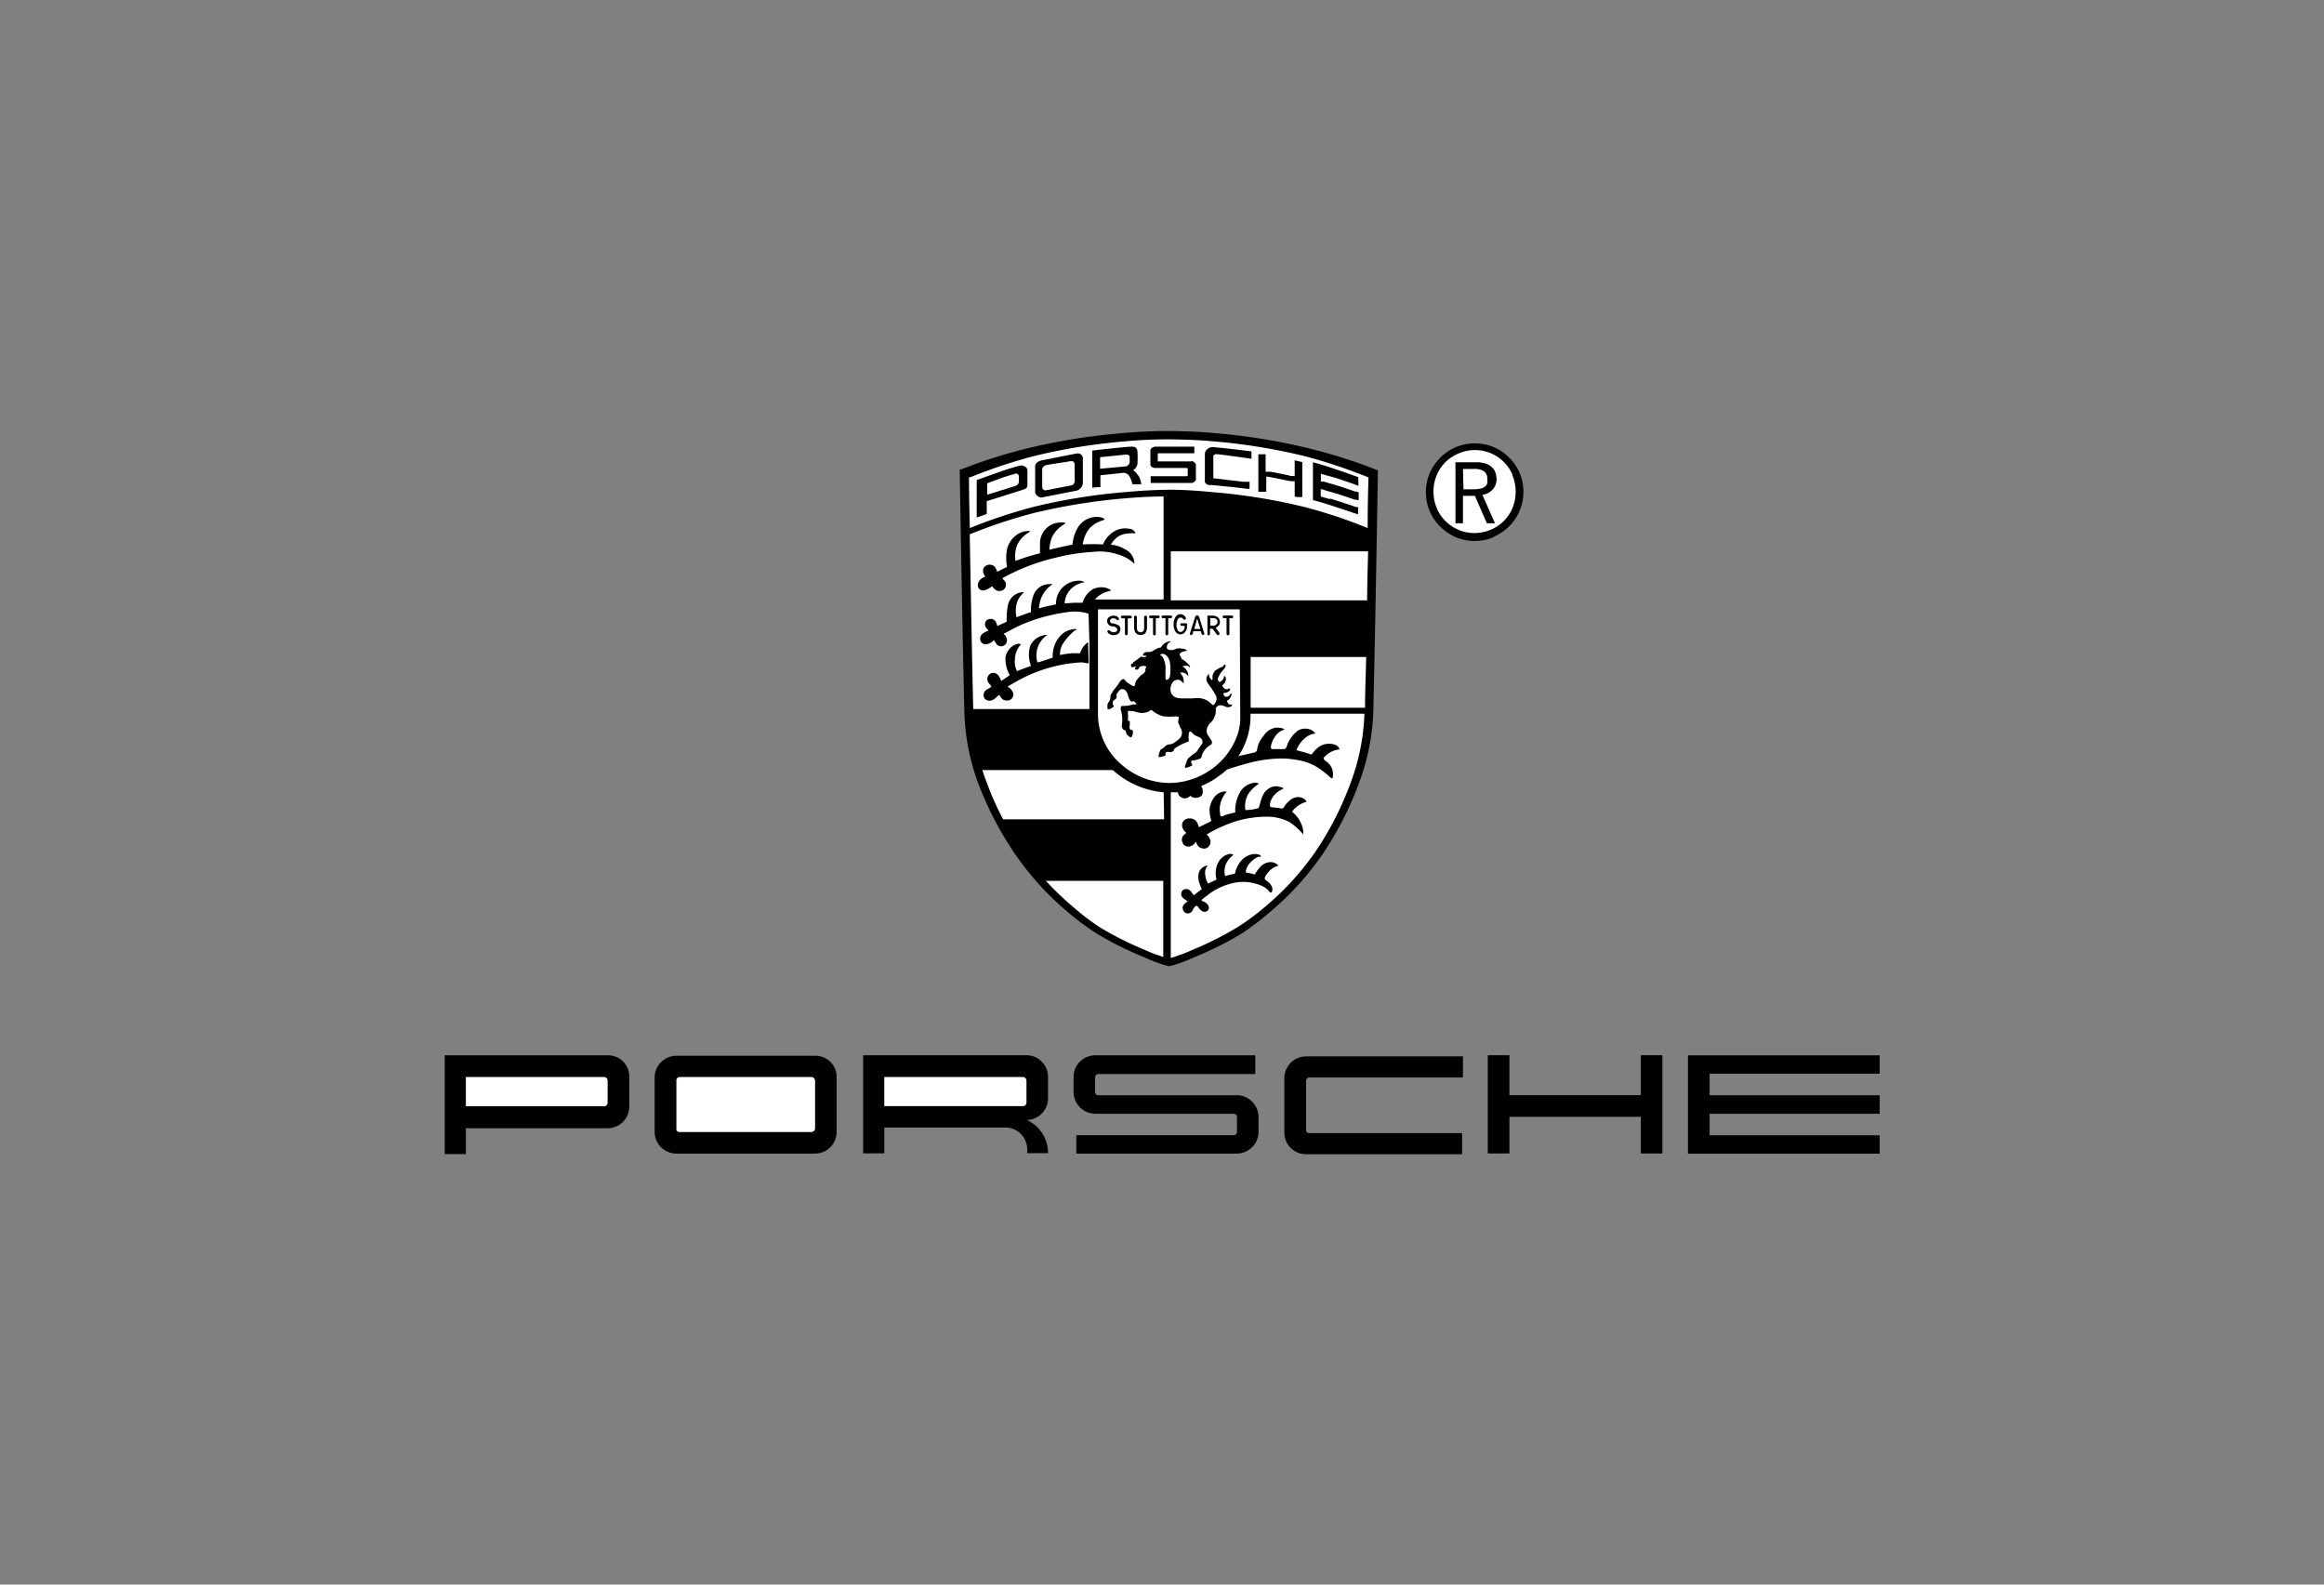 <svg id="Logos" xmlns="http://www.w3.org/2000/svg" viewBox="0 0 220 150"><rect x="0" y="0" width="220" height="150" fill="#808080" stroke="none"/><defs><style>.cls-1{fill:none;}.cls-2,.cls-3{fill:#fff;}.cls-3{fill-rule:evenodd;}</style></defs><rect class="cls-1" width="220" height="150"/><path d="M141.42,50.8a4.62,4.62,0,0,0,2.45-6,4.7,4.7,0,0,0-1-1.47,4.55,4.55,0,0,0-1.46-1,4.68,4.68,0,0,0-3.6,0,4.76,4.76,0,0,0-1.47,1,4.88,4.88,0,0,0-1,1.47,4.66,4.66,0,0,0,0,3.59,4.72,4.72,0,0,0,1,1.46,4.62,4.62,0,0,0,1.47,1,4.68,4.68,0,0,0,3.6,0"/><path class="cls-2" d="M138.08,50.15A3.79,3.79,0,0,1,136,48.08,4.08,4.08,0,0,1,136,45a3.76,3.76,0,0,1,2.07-2.07,3.88,3.88,0,0,1,5.11,2s0,0,0,.08a4.08,4.08,0,0,1,0,3.07,3.79,3.79,0,0,1-2.07,2.07,4,4,0,0,1-3.08,0"/><path d="M137.78,43.76v5.77h.71V46.94h1.13l1.13,2.59h.77l-1.19-2.69a1.62,1.62,0,0,0,1-.53,1.44,1.44,0,0,0,.34-.93,1.7,1.7,0,0,0-.08-.55,1.2,1.2,0,0,0-.29-.53,1.53,1.53,0,0,0-.58-.39,2.66,2.66,0,0,0-1-.15Z"/><path d="M130.26,44.46a49,49,0,0,0-6.28-2A57.8,57.8,0,0,0,115,41c-1.48-.14-2.82-.18-4.31-.2h-.12c-1.49,0-2.83.07-4.31.2a59,59,0,0,0-9,1.44,49,49,0,0,0-6.28,2l-.13,0s.25,15.29.44,22.87a21.12,21.12,0,0,0,1.2,6.54A31.83,31.83,0,0,0,96,80.71a27.36,27.36,0,0,0,5.3,5.81,24,24,0,0,0,2.52,1.85,31.6,31.6,0,0,0,4.31,2.17c.49.21.91.41,1.31.54a8.92,8.92,0,0,0,1.24.39,8.92,8.92,0,0,0,1.24-.39c.39-.13.82-.33,1.31-.54a31.6,31.6,0,0,0,4.31-2.17A24,24,0,0,0,120,86.52a27.36,27.36,0,0,0,5.3-5.81,31.33,31.33,0,0,0,3.42-6.79A20.84,20.84,0,0,0,130,67.38c.19-7.58.44-22.86.44-22.86Z"/><path class="cls-2" d="M110.16,83.38H99a27.9,27.9,0,0,0,2.67,2.54A23.24,23.24,0,0,0,104,87.71a31,31,0,0,0,4.14,2.11c.48.2.89.4,1.26.52l.72.25V83.38Zm0-8.38a8.2,8.2,0,0,1-4.58-1.9l-.24-.2H93c.08.26.17.53.27.8a28.75,28.75,0,0,0,1.69,3.86h15.24Zm19.16-12.81H118.39V67h10.83c0-1.4.07-3,.11-4.78Zm.19-10H110.83v4.64h18.59c0-1.61.06-3.19.09-4.64Z"/><path class="cls-1" d="M117.37,71.37l.18-.05,1.07-.23s.07-.06.08-.08a4.7,4.7,0,0,1,.64-1.47,1.82,1.82,0,0,1,1-.68,1.79,1.79,0,0,1,1.59.13.11.11,0,0,1,0,.16s0,0,0,0a1.82,1.82,0,0,0-.77.6,2,2,0,0,0-.47.8s0,.08,0,.1.56,0,.77,0c0,0,0,0,.08-.07a2.85,2.85,0,0,1,.94-1.42,1.78,1.78,0,0,1,1.65-.3,1.18,1.18,0,0,1,.79.64s0,.08,0,.08a2.36,2.36,0,0,0-1,.48,2.18,2.18,0,0,0-.64.71s-.06.08,0,.1a7.67,7.67,0,0,1,.78.23s.1,0,.12,0a2,2,0,0,1,1.29-.88c.79-.12,1.55.22,1.67.75,0,.07,0,.17,0,.16a2.05,2.05,0,0,0-1.18.45,1.3,1.3,0,0,0-.23.18c-.06,0,0,.08,0,.08.18.18.77.61.81,1.21a2.4,2.4,0,0,1-.17,1.09.08.08,0,0,1-.07,0c-.05,0-.06,0-.08-.06A5.9,5.9,0,0,0,124.66,73a6.92,6.92,0,0,0-3.43-.82c-1.94,0-5.11,1.16-5.89,1.36h0Z"/><path class="cls-1" d="M122.4,75.31a1.94,1.94,0,0,0-1,.87s0,.11-.08.08c-.19,0-.51-.06-.7-.08s0-.08,0-.09a1.54,1.54,0,0,1,.41-.67,2.39,2.39,0,0,1,.94-.67.05.05,0,0,0,0,0s0,0,0,0a1.29,1.29,0,0,0-1-.48,1.67,1.67,0,0,0-1.3.5,2.64,2.64,0,0,0-.71,1.56s0,.07-.08.08a3.81,3.81,0,0,1-.59,0s0,0,0-.08a1.92,1.92,0,0,1,.22-.85,3.12,3.12,0,0,1,1.16-1.23c.07-.06.08-.16,0-.18a1.94,1.94,0,0,0-1.82.18,1.92,1.92,0,0,0-.82.87,5.37,5.37,0,0,0-.37,1.63.11.11,0,0,1-.08.08,6.15,6.15,0,0,0-.71.18,0,0,0,0,1,0,0,2.31,2.31,0,0,1,.31-1.54,1.88,1.88,0,0,1,.46-.55.08.08,0,0,0,0-.11s0,0-.06,0a2.1,2.1,0,0,0-1.37.24,1.89,1.89,0,0,0-1,1.41,3.35,3.35,0,0,0,.09,1.26s0,0,0,.06l-.75.38a0,0,0,0,1,0,0,1.24,1.24,0,0,0-.56-.76,1.14,1.14,0,0,0-.94,0,1.16,1.16,0,0,0-.46.47.8.8,0,0,0,.27,1s0,0,0,0c-.19.1-.2.12-.34.34a.93.93,0,0,0,.11,1,1,1,0,0,0,.72.42,1,1,0,0,0,.76-.25s0,0,0,0a1,1,0,0,0,.3.32,1,1,0,0,0,1,0,.87.87,0,0,0,.45-.87.84.84,0,0,0-.24-.56s0,0,.07-.1a11.54,11.54,0,0,1,4.14-1.4,6.71,6.71,0,0,1,2.28,0,3.29,3.29,0,0,1,1.32.66,6.28,6.28,0,0,1,.86.85.32.32,0,0,0,.25,0,1.38,1.38,0,0,0,0-1.09,3.46,3.46,0,0,0-.81-1.25s0,0,0,0,0-.09.11-.17a2.53,2.53,0,0,1,1.19-.62c.05,0,.08,0,0-.12a1.38,1.38,0,0,0-1.71-.62Z"/><path class="cls-1" d="M92.81,72.36h12a6.64,6.64,0,0,1-1.76-4.43v-.19h-11A20,20,0,0,0,92.81,72.36Z"/><path class="cls-1" d="M110.16,83.38H99a26.66,26.66,0,0,0,2.67,2.54,22.35,22.35,0,0,0,2.43,1.79,29.2,29.2,0,0,0,4.13,2.11c.48.21.89.4,1.26.52s.52.19.73.25V83.38Z"/><path class="cls-1" d="M110.16,78.16H95.24c.39.71.82,1.42,1.28,2.13a23,23,0,0,0,1.9,2.49h11.74Z"/><path class="cls-1" d="M110.16,75a8.27,8.27,0,0,1-4.58-1.9l-.24-.21H93c.08.27.17.54.26.81a28.63,28.63,0,0,0,1.69,3.85h15.24Z"/><path class="cls-2" d="M97.08,56.07a1.39,1.39,0,0,0-.51.51"/><path class="cls-2" d="M103,56.75a4.4,4.4,0,0,1,.52,0l6.63,0V47c-1.27,0-2.44.07-3.73.18a57.14,57.14,0,0,0-8.62,1.4,49,49,0,0,0-6,2l0,0c.09,4.91.22,12,.33,16.54h11V63l0-2.28"/><path class="cls-2" d="M115.29,73.54h0a8.36,8.36,0,0,1-1.58.87h0l.08.14a1,1,0,0,1,.07.44.5.5,0,0,1-.37.48.79.79,0,0,1-.82-.14.67.67,0,0,1-.65.23.74.74,0,0,1-.46-.35,1.22,1.22,0,0,0-.07-.21c-.22,0-.44,0-.66,0V90.68h0c.25-.06.59-.19,1-.33s.79-.32,1.26-.52a31,31,0,0,0,4.14-2.11,23.24,23.24,0,0,0,2.42-1.79,26.33,26.33,0,0,0,5.1-5.64A30.44,30.44,0,0,0,128,73.71a20.48,20.48,0,0,0,1.16-6.15H118.38v.37a6.93,6.93,0,0,1-3.1,5.6Z"/><path class="cls-1" d="M129.32,62.19H118.39V67h10.83c0-1.4.08-3,.11-4.78Z"/><path class="cls-1" d="M129.41,57.45h-11v4.07h10.94c0-1.33,0-2.71.07-4.07Z"/><path class="cls-1" d="M129.51,52.15H110.84v4.63h18.59c0-1.61.06-3.19.08-4.63Z"/><path class="cls-1" d="M129.54,50.61l0,0a49.57,49.57,0,0,0-6-2,56,56,0,0,0-8.63-1.39c-1.38-.13-2.63-.17-4-.19v4.52h18.69c0-.32,0-.64,0-.95Z"/><path class="cls-2" d="M129.63,45.18l-.12,0a49.57,49.57,0,0,0-6-2,56,56,0,0,0-8.63-1.4c-1.42-.13-2.71-.17-4.14-.19h-.12c-1.44,0-2.72.06-4.15.19a55.91,55.91,0,0,0-8.62,1.4,49,49,0,0,0-6,2l-.12,0s0,2,.08,4.81l0,0a49,49,0,0,1,6-2,55.91,55.91,0,0,1,8.62-1.4c1.43-.13,2.72-.21,4.15-.23h.13c1.43,0,2.71.1,4.13.23a56,56,0,0,1,8.63,1.4,46.34,46.34,0,0,1,6,2l0,0c0-2.85.08-4.81.08-4.81Z"/><path class="cls-1" d="M119.5,81.65a2.27,2.27,0,0,0-.73.84s0,.08-.06.06l-.44-.13s0,0,0-.06a2.33,2.33,0,0,1,1.47-1.19.06.06,0,0,0,0-.06c-.24-.57-1.4-.52-2-.16a2.45,2.45,0,0,0-1,1.51s0,.07,0,.08a2.41,2.41,0,0,1-.48.12,0,0,0,0,1,0,0,1.33,1.33,0,0,1,.15-.83,3.54,3.54,0,0,1,.68-.86.1.1,0,0,0,0-.13h0a1,1,0,0,0-1.07,0,2.06,2.06,0,0,0-1,1.18,2.44,2.44,0,0,0,0,1.2s0,0,0,.07-.29.14-.45.2-.05,0-.06,0a1.33,1.33,0,0,1,.18-1.55s.06-.08,0-.1a1.26,1.26,0,0,0-1.13.4,1.44,1.44,0,0,0-.24,1.4,2,2,0,0,0,.21.55s.06,0,0,.06l-.32.24h0a1,1,0,0,0-.61-.5.71.71,0,0,0-.67.18.76.76,0,0,0,0,1.08.7.7,0,0,0,.32.19s0,0,0,0a1.23,1.23,0,0,0-.4.45.78.78,0,0,0,.18.86.75.75,0,0,0,.61.19,1.29,1.29,0,0,0,.75-.66s0,0,.07,0a1.11,1.11,0,0,0,.55.43.7.7,0,0,0,.69-.14.74.74,0,0,0,.23-.85,1.24,1.24,0,0,0-.43-.45s0-.08,0-.12a6.28,6.28,0,0,1,3-1.31,3.83,3.83,0,0,1,2.16.35,3.55,3.55,0,0,1,.71.57s.11,0,.13,0a.83.83,0,0,0,.08-1.15,1.24,1.24,0,0,0-.44-.35s0,0,0,0a1.92,1.92,0,0,1,.63-.83,3.07,3.07,0,0,1,.63-.31s0,0,0-.09C121.08,81.35,120,81.33,119.5,81.65Z"/><path class="cls-2" d="M106.68,49.84a1.28,1.28,0,0,1,1.12.84s0,.06-.07.06a7.9,7.9,0,0,0-1.28.11,2,2,0,0,0-.7.46.06.06,0,0,0,0,.08h0a2.54,2.54,0,0,1,1.29.73,1.38,1.38,0,0,1,.43,1.43.22.22,0,0,1-.11.12.15.15,0,0,1-.14-.07,4.93,4.93,0,0,0-3-1.17,20.61,20.61,0,0,0-8.86,2.27s0,.08,0,.1a.83.83,0,0,1,.19.64c-.1.31-.19.34-.43.51a.84.84,0,0,1-1.17-.12l0,0a.07.07,0,0,0-.06,0,2.61,2.61,0,0,1-.52.28.76.76,0,0,1-.91-.29.94.94,0,0,1,.42-1.26h0a.07.07,0,0,0,0-.09h0a.77.77,0,0,1,.29-1c.33-.19,1.07-.31,1.26.32a.07.07,0,0,0,.07,0h0a4.14,4.14,0,0,0,.49-.19s.06-.1,0-.18A2.93,2.93,0,0,1,95.41,51a2.05,2.05,0,0,1,2.37-.79s0,.08,0,.11a6.72,6.72,0,0,0-1.07,1,2.46,2.46,0,0,0-.36,1.38s0,0,.08,0l1.5-.5s.1,0,.09,0a4.25,4.25,0,0,1,.06-.87,2.39,2.39,0,0,1,1.43-1.83,2.22,2.22,0,0,1,1.68,0s0,.09,0,.11a7.64,7.64,0,0,0-1,.84,2.07,2.07,0,0,0-.55,1.24s0,0,0,0a11.43,11.43,0,0,1,1.42-.26.11.11,0,0,0,.09-.08,3.67,3.67,0,0,1,1-2.07,2.61,2.61,0,0,1,2.2-.41,1.22,1.22,0,0,1,.42.36s0,.1-.06.11a4,4,0,0,0-1.43.82,2,2,0,0,0-.54,1.09s0,0,.07,0c.41,0,.84,0,1.25,0a.08.08,0,0,0,.07,0,2.37,2.37,0,0,1,1.06-1.17A2.81,2.81,0,0,1,106.68,49.84Z"/><path class="cls-3" d="M124.11,43.78a43.69,43.69,0,0,1,4.58,1.49s0,0,.05.1c0,.33,0,.35,0,.68q0,.11-.12.06c-.92-.34-2.22-.79-3.41-1.1l0,0v.41s0,0,0,0c1.22.33,2.36.7,3.46,1.1a.07.07,0,0,1,0,.06c0,.33,0,.65,0,1,0,0,0,.05,0,0-1.07-.4-2.3-.8-3.53-1.14,0,0,0,0-.05,0v.38a.07.07,0,0,0,0,.06,34.88,34.88,0,0,1,3.5,1.14.11.11,0,0,1,.06.07c0,.29,0,.59,0,.88,0,0,0,.07-.06,0a46.53,46.53,0,0,0-4.56-1.47s0-.05,0-.07c0-1.28,0-2.46.08-3.74,0,0,0,0,0,0Zm-5.29,2.77,1,.15s.07,0,.07,0c0-.44,0-.95,0-1.34,0,0,0,0,0,0,.78.14,1.55.29,2.33.46,0,0,.1,0,.1.07,0,.45,0,.84,0,1.3a.07.07,0,0,0,0,.08l.89.21c.08,0,.09,0,.09,0,0-1,.07-2.48.08-3.77,0,0,0,0,0,0l-1-.23s0,0-.05.08c0,.47,0,.9,0,1.37,0,0,0,0,0,0-.78-.16-1.62-.34-2.39-.48,0,0,0-.05,0-.07V42.9a.06.06,0,0,0,0-.06L119,42.7h0a.05.05,0,0,0,0,0c0,.58-.09,3.08-.11,3.74Zm-4-4.35a.84.84,0,0,0-.87.7l0,2.52a.66.66,0,0,0,.5.61c1.29.12,2.56.24,4,.45,0,0,.06,0,.06,0v-.88a.09.09,0,0,0-.06-.06c-1-.12-2.22-.29-3.35-.41a.16.16,0,0,1-.12-.15V43.24c0-.08.1-.11.17-.11,1.12.09,2.23.3,3.35.42,0,0,.07,0,.07,0l0-.8s0-.07-.06-.07c-1.24-.18-2.19-.29-3.7-.44Zm-1.71-.12h0c-1.23,0-2.57-.09-3.81,0-.25,0-.61.23-.61.48l0,1.37c0,.28.37.5.65.5,1,0,1.84,0,2.78.07.07,0,.13,0,.13.12v.27a.1.1,0,0,1-.09.1h0c-1.1,0-2.25-.05-3.36,0-.06,0-.06,0-.06,0l0,.81v.07a33,33,0,0,1,4,0,.66.66,0,0,0,.64-.56l0-1.32c0-.27-.34-.47-.56-.49-.93,0-2,0-2.94,0a.09.09,0,0,1-.09-.1l0-.31c0-.06,0-.08.09-.08.94,0,2.34,0,3.3,0a.14.14,0,0,0,.13-.15v-.67s-.07-.14-.13-.14m-5.61,2.44a.66.66,0,0,0,.41-.65,9.4,9.4,0,0,0,0-1.19.69.69,0,0,0-.64-.53c-.89,0-2.83.27-3.93.41v3.87l1-.14a0,0,0,0,0,0,0h0v-1.1l2-.22c.18,0,.38.1.54.36a1.81,1.81,0,0,1,.24.71l1-.07s.06,0,.06,0a2.14,2.14,0,0,0-.65-1.4Zm-.7-.81a.36.36,0,0,1-.29.35l-2.24.22,0,0V43.4h0l2.34-.23a.18.18,0,0,1,.19.14h0Zm-3.49-1.17v0h0Zm-.6.79a.57.57,0,0,0-.23-.41.61.61,0,0,0-.48-.17c-1.15.18-2.3.42-3.46.67a1.12,1.12,0,0,0-.49.3.68.68,0,0,0-.21.44v2.36a.86.86,0,0,0,.22.56.52.52,0,0,0,.43.23c1.15-.25,2.31-.48,3.45-.68a1,1,0,0,0,.56-.35.75.75,0,0,0,.21-.49Zm-1.14,2.21a.27.27,0,0,1-.1.22.77.77,0,0,1-.25.1l-2.11.4a.22.22,0,0,1-.19,0,.26.26,0,0,1-.06-.21V44.48a.32.32,0,0,1,.08-.21.57.57,0,0,1,.26-.12c.61-.12,1.41-.28,2-.37a.32.32,0,0,1,.23,0,.22.22,0,0,1,.12.22Zm-4.14-1.07a.56.56,0,0,0-.25-.41.78.78,0,0,0-.61-.13c-1.37.35-2.75.88-4.13,1.38a.11.11,0,0,0-.06.11v3.79l1.2-.44s0,0,0-.07l0-1.1s0-.07,0-.08l3.43-1.06a.75.75,0,0,0,.29-.21.57.57,0,0,0,.11-.33ZM96.3,45.62c0,.1-.13.21-.23.24l-2.5.81s-.06,0-.06,0v-.75s0-.07.08-.08A24.41,24.41,0,0,1,96.13,45c.07,0,.14.07.15.13a3.13,3.13,0,0,1,0,.53Z"/><polygon points="161.84 101.64 161.84 103.68 177.94 103.68 177.94 105.43 161.84 105.43 161.84 107.47 177.94 107.47 177.94 109.21 159.79 109.21 159.79 99.9 177.94 99.9 177.94 101.64 161.84 101.64"/><polygon points="155.33 103.67 142.89 103.67 142.89 99.89 140.84 99.89 140.84 109.19 142.89 109.19 142.89 105.72 155.33 105.72 155.33 109.19 157.37 109.19 157.37 99.89 155.33 99.89 155.33 103.67"/><path d="M121.58,102v5.19a2.05,2.05,0,0,0,2,2.07h0l14.83,0v-2H123.91a.28.28,0,0,1-.27-.25v-4.68A.32.32,0,0,1,124,102h14.49v-2H123.65a2.07,2.07,0,0,0-2.07,2.06Z"/><path d="M117.07,103.68H104a.32.32,0,0,1-.34-.31V102a.33.33,0,0,1,.33-.33h14.84V99.9h-15.2a2.05,2.05,0,0,0-2,2.07v1.39a2.07,2.07,0,0,0,2.07,2.07h13.06a.32.32,0,0,1,.34.31h0v1.4a.32.32,0,0,1-.32.32H101.89v1.74h15.18a2.07,2.07,0,0,0,2.07-2.06h0v-1.4h0a2.09,2.09,0,0,0-2.07-2.07Z"/><path d="M99.24,109.16v0h-2v-.36a2.07,2.07,0,0,0-2.07-2.07H83.71v2.45h-2V99.89h15.5a2.05,2.05,0,0,1,2,2.06h0v2a2.05,2.05,0,0,1-2,2.07,3.42,3.42,0,0,1,2,3.13Z"/><path class="cls-2" d="M97.17,102.3a.35.35,0,0,0-.35-.35H83.71v2.76H96.86a.33.33,0,0,0,.31-.34h0Z"/><path d="M79.2,102v5.2h0a2.05,2.05,0,0,1-2,2H64.05a2.06,2.06,0,0,1-2.08-2h0V102a2.07,2.07,0,0,1,2.08-2.06H77.17A2,2,0,0,1,79.2,102Z"/><path class="cls-2" d="M77.16,102.3a.37.37,0,0,0-.36-.35H64.37a.33.33,0,0,0-.34.29v4.67a.27.27,0,0,0,.27.25H76.83a.36.36,0,0,0,.33-.34Z"/><path d="M59.57,102v2.74a2.05,2.05,0,0,1-2,2.06H44.1v2.45h-2V99.9H57.51a2,2,0,0,1,2.06,2Z"/><path class="cls-2" d="M57.52,102.3a.35.35,0,0,0-.35-.35H44.1v2.77H57.21a.34.34,0,0,0,.31-.35Z"/><path d="M128.59,45.68c0,.08,0,.23,0,.31h0l-.24-.09-.17-.07h0l-1.2-.41q-.57-.2-1.08-.33h0l-.29-.08-.31-.09-.26-.07v.74l.16,0,.12,0,.2.06.2.06c.43.12.87.25,1.3.39l1.27.43.1,0,.23.08v.1c0,.09,0,.66,0,.66h0l-.22-.07-.16,0c-.44-.16-.9-.31-1.38-.47l-1.45-.43-.38-.11V47h0l.16.05.29.08.3.09.11,0,.12,0,1.21.39c.39.13.8.26,1.15.39h0l0,0,.07,0,.12,0a5.3,5.3,0,0,1,0,.69h0l-.22-.08h-.05l0,0c-.71-.26-1.41-.47-2-.67s-1.41-.45-2-.6v0c0-.31,0-.9,0-1.46s0-2.07,0-2.11,1.4.39,2,.6,1.3.43,1.93.67h0l.14.05.21.07h0Z"/><path d="M123.22,43.73l-.29-.07-.37-.08v.54c0,.12,0,.23,0,.35s0,.24,0,.36v.23h0l-.18,0-.13,0-.11,0L122,45l-.83-.17-.86-.17h-.08l-.21,0-.21,0h0V43h0l-.17,0-.14,0-.16,0-.22,0h0v.17c0,.21,0,.5,0,.83s0,.7,0,1.06c0,.11,0,.21,0,.31a2.71,2.71,0,0,1,0,.29c0,.16,0,.31,0,.44s0,.34,0,.45h0l.18,0,.11,0,.18,0,.28,0h0v-.73c0-.14,0-.32,0-.45v-.25h0l.12,0h0l.85.16,1.32.27h.11l.15,0,.14,0h0v.47a2,2,0,0,1,0,.25V47h0l.22.05.15,0,.14,0,.21,0h0V46.9c0-.42,0-.9,0-1.41s0-1.05,0-1.57v-.18h0Z"/><path d="M116.12,42.45l-1.28-.13a.72.72,0,0,0-.51.17.66.66,0,0,0-.27.42c0,.15,0,1.23,0,1.23v1.29a.48.48,0,0,0,0,.2.6.6,0,0,0,.09.15.58.58,0,0,0,.26.13l.15,0h.08l1.67.16c.58.06,1.12.12,1.71.2l.27,0v-.66l-.31,0-.23,0h0l-1.4-.16-1.42-.17a.1.1,0,0,1-.07,0,.11.11,0,0,1,0-.07V43.23a.19.19,0,0,1,.07-.17.32.32,0,0,1,.19-.07c.31,0,2.94.38,3.35.44v-.7C117.86,42.65,116.9,42.54,116.12,42.45Z"/><path d="M107.85,45.17a1.76,1.76,0,0,1,.18.67l-.83,0a2.49,2.49,0,0,0-.25-.69.67.67,0,0,0-.65-.39l-2.13.23s0,1.13,0,1.13l-.39,0-.38.05V42.65s3.41-.39,3.79-.37.46.22.48.42a7.59,7.59,0,0,1,0,1.26.84.84,0,0,1-.4.54A2.28,2.28,0,0,1,107.85,45.17Z"/><path class="cls-2" d="M106.94,43.3a.25.25,0,0,0-.07-.2.5.5,0,0,0-.27-.07l-2.46.25v1.09l1.18-.11,1.18-.1a.48.48,0,0,0,.32-.15.39.39,0,0,0,.12-.31Z"/><path d="M102.51,43.33c0,.17,0,2.26,0,2.43a.82.82,0,0,1-.58.68l-3.36.66c-.25,0-.58-.27-.58-.54V44.14c0-.27.29-.48.54-.54s3.19-.63,3.38-.67A.5.5,0,0,1,102.51,43.33Z"/><path class="cls-2" d="M101.73,44c0-.21-.09-.39-.4-.34L99.16,44c-.36.07-.5.21-.5.52v1.55c0,.22.13.38.36.34l2.39-.46a.43.43,0,0,0,.33-.44C101.74,45.33,101.73,44.08,101.73,44Z"/><path d="M112.75,43.68c-.28,0-.59,0-.9,0h-2.2a.09.09,0,0,1-.05,0,.19.19,0,0,1,0-.12v-.27c0-.1,0-.21,0-.31s.07-.07.17-.07h2.54c.24,0,.53,0,.75,0v-.63l-1,0H112l-.67,0c-.91,0-1.89,0-2,0a.7.7,0,0,0-.28.12.3.3,0,0,0-.15.2V44a.25.25,0,0,0,.14.2.57.57,0,0,0,.3.1h1.94l1,0c.1,0,.14,0,.15.1a.55.55,0,0,1,0,.22v.17a.45.45,0,0,1,0,.23c0,.05-.08.06-.2.06h-2.58l-.72,0,0,.64c.35,0,.73,0,1,0h1.43l.57,0h.84a.44.44,0,0,0,.29-.11.35.35,0,0,0,.15-.24V44a.37.37,0,0,0-.14-.22.41.41,0,0,0-.23-.13Z"/><path d="M97.26,44.48l0,1.44a.36.36,0,0,1-.11.28.47.47,0,0,1-.19.12l-3.55,1.12,0,1.22-.95.33V47.28c0-.63,0-1.78,0-1.81s0,0,.07-.06l2.49-.88c.4-.13,1.34-.42,1.53-.45a.65.65,0,0,1,.45.07A.46.46,0,0,1,97.26,44.48Z"/><path class="cls-2" d="M96.45,45.59c0-.1,0-.41,0-.51a.3.3,0,0,0-.08-.17.24.24,0,0,0-.18-.09h0s-.8.23-1.23.37l-1.51.56s0,1,0,1.08L96.12,46a.57.57,0,0,0,.21-.13A.37.37,0,0,0,96.45,45.59Z"/><path d="M96.3,51.57a2.71,2.71,0,0,1,1-1.11c.2-.12.21-.18.2-.19s0,0-.3,0a2,2,0,0,0-1.1.47,2.38,2.38,0,0,0-.77,1.24,4.8,4.8,0,0,0,0,1.69s-.69.32-.92.46a1.56,1.56,0,0,0-.27-.51.68.68,0,0,0-.76-.09.56.56,0,0,0-.32.57,1,1,0,0,0,.22.48,1.24,1.24,0,0,0-.5.31.73.73,0,0,0-.19.69.5.5,0,0,0,.55.31,1.6,1.6,0,0,0,.76-.4c.1.11.2.22.31.32a.65.65,0,0,0,.4.14.89.89,0,0,0,.32-.08.61.61,0,0,0,.3-.57c0-.32-.35-.45-.33-.57a19.28,19.28,0,0,1,5-1.93,19,19,0,0,1,3.59-.56,5.33,5.33,0,0,1,2.28.23,3.71,3.71,0,0,1,1.62.9h0A1.51,1.51,0,0,0,106.5,52a3,3,0,0,0-1.34-.44,2.41,2.41,0,0,1,.41-.54,1.74,1.74,0,0,1,.93-.48,5.06,5.06,0,0,1,1-.06.7.7,0,0,0-.64-.43,2.08,2.08,0,0,0-1.08.1,2.51,2.51,0,0,0-1.36,1.39,15.38,15.38,0,0,0-1.92,0,3.18,3.18,0,0,1,.56-1.43,2.59,2.59,0,0,1,1.31-.84.7.7,0,0,0,.21-.11c-.1-.1-.25-.21-.79-.23a2.11,2.11,0,0,0-1.72.95,3.7,3.7,0,0,0-.54,1.68c-1,.18-2.19.48-2.19.48a3.41,3.41,0,0,1,.26-1.21,2.85,2.85,0,0,1,1.07-1.16l.22-.15a1,1,0,0,0-.44-.07,2.24,2.24,0,0,0-1,.26,2,2,0,0,0-1,1.74c0,.15,0,.77,0,.92a21.48,21.48,0,0,0-2.32.73A2.85,2.85,0,0,1,96.3,51.57Z"/><path d="M104.83,56l.36-.1a.59.59,0,0,0-.18-.13,1.63,1.63,0,0,0-.75-.18,1.89,1.89,0,0,0-.78.17,2.21,2.21,0,0,0-1,1.3l-.83,0-.87.06a2.13,2.13,0,0,1,.07-.44,2.17,2.17,0,0,1,.41-.8,2.33,2.33,0,0,1,1.3-.75l.12,0a.92.92,0,0,0-.56-.16,2.17,2.17,0,0,0-2.15,2l0,.24-.62.13a7.32,7.32,0,0,0-1,.26,3.14,3.14,0,0,1,.31-1.2,2.89,2.89,0,0,1,.74-.92l.24-.18a1.15,1.15,0,0,0-.33,0,1.58,1.58,0,0,0-1.46,1,4.22,4.22,0,0,0-.25,1.65c-.33.08-1.07.37-1.37.48a2.65,2.65,0,0,1,0-1.22,1.87,1.87,0,0,1,.49-.92,2.09,2.09,0,0,1,.22-.2s-.08-.05-.38,0a1.57,1.57,0,0,0-1.12,1.08,6.37,6.37,0,0,0-.14,1.68c-.19.1-.79.36-.89.41a1.72,1.72,0,0,0-.16-.43.56.56,0,0,0-.46-.24.64.64,0,0,0-.31.07.4.4,0,0,0-.2.24.55.55,0,0,0,0,.4,1.07,1.07,0,0,0,.15.22,1.67,1.67,0,0,1,.14.19,1.38,1.38,0,0,0-.54.27.57.57,0,0,0-.18.74.49.49,0,0,0,.45.27,1.17,1.17,0,0,0,.79-.4l.24.37a.5.5,0,0,0,.43.22.6.6,0,0,0,.27-.06.63.63,0,0,0,.3-.54A.87.87,0,0,0,95,60L95,60l.43-.22a13.67,13.67,0,0,1,2.17-1,17,17,0,0,1,3.71-.87,4.08,4.08,0,0,1,.78,0,3.17,3.17,0,0,1,1,.21l0-1.31.51,0A2.45,2.45,0,0,1,104.83,56Z"/><path d="M103,60.8l.06,2c-.19,0-.49-.1-.68-.1a14,14,0,0,0-5,1.22A18.15,18.15,0,0,0,95.38,65a1.15,1.15,0,0,1,.52.57.57.57,0,0,1-.62.74c-.45,0-.56-.38-.7-.53,0,0-.42.38-.55.45a.65.65,0,0,1-.36.1.56.56,0,0,1-.45-.2.53.53,0,0,1-.1-.44.66.66,0,0,1,.35-.45,1.76,1.76,0,0,0,.37-.23c0-.13-.28-.33-.34-.51a.64.64,0,0,1,.2-.7.57.57,0,0,1,.66,0c.25.15.39.62.43.66l.8-.55a3.16,3.16,0,0,1-.41-1.65c.13-.89,1-1.49,1.48-1.27a2.06,2.06,0,0,0-.58,1.39,2,2,0,0,0,.19,1.15s1-.39,1.33-.49a2.94,2.94,0,0,1-.06-1.94,1.8,1.8,0,0,1,1.61-1,2.33,2.33,0,0,0-.94,2.6c.19,0,1.31-.41,1.45-.45a2.75,2.75,0,0,1,.55-1.86,2.07,2.07,0,0,1,1.37-.83,1.32,1.32,0,0,1,.34,0s0,0-.09.11l-.07,0A5.56,5.56,0,0,0,100.58,61a2.09,2.09,0,0,0-.24,1v0s.58-.11,1-.15.89,0,.89,0a3.47,3.47,0,0,1,.26-.55,2.68,2.68,0,0,1,.5-.51Z"/><path d="M121.57,69.07a1.57,1.57,0,0,0-.89.69c-.35.53-.48,1.13-.27,1.15h.43c.25,0,.49,0,.74,0a.24.24,0,0,0,.13-.07,1,1,0,0,0,.09-.15,3,3,0,0,1,1-1.48,1.14,1.14,0,0,1,.69-.23,1.13,1.13,0,0,1,1,.42c.09.13-.4-.11-1.17.67a2.79,2.79,0,0,0-.57.87.14.14,0,0,0,0,.08c.36.11,1,.25,1.29.38a.16.16,0,0,0,.2-.06,2.34,2.34,0,0,1,.66-.67,1.66,1.66,0,0,1,1-.26H126c.72.09.76.44.8.49s-.16.06-.25.08a2.21,2.21,0,0,0-1.26.78c0,.09.14.24.14.24a1.47,1.47,0,0,1,.74,1.52c0,.1,0,.15-.1.15a.83.83,0,0,1-.28-.21,9.29,9.29,0,0,0-1-.77,4.92,4.92,0,0,0-1.88-.73,9,9,0,0,0-1.55-.16,12.51,12.51,0,0,0-3.44.51c-.21.06-.94.26-1.58.47l-.39.12.26-.23a7.86,7.86,0,0,0,.78-.85l.18-.23.3-.07,1.29-.29A.35.35,0,0,0,119,71a2.41,2.41,0,0,1,.62-1.34,1.62,1.62,0,0,1,1.22-.78c.58,0,.81.16.72.21Z"/><path d="M112.27,78.81a.94.94,0,0,1-.37-.68.63.63,0,0,1,.39-.6.92.92,0,0,1,.79.07c.29.2.31.41.41.71l0,0c.25-.13.69-.33,1-.5l.16-.08a.1.1,0,0,0,0-.12,3.24,3.24,0,0,1-.15-1,2.26,2.26,0,0,1,.35-1c.46-.79,1.34-.72,1.25-.64a2.71,2.71,0,0,0-.6,1.24,2.27,2.27,0,0,0,0,.78c0,.11,0,.25.1.29s.35-.11.52-.17.52-.12.72-.18.08-.09.09-.12a3.54,3.54,0,0,1,.57-2,1.9,1.9,0,0,1,1.27-.72c.19,0,.45.07.37.12a3.55,3.55,0,0,0-.31.23,3.37,3.37,0,0,0-.71.8,2.39,2.39,0,0,0-.23,1.44,4.3,4.3,0,0,0,1.18-.16.19.19,0,0,0,.12-.14c.14-.45.3-1.31.78-1.63a1.32,1.32,0,0,1,.83-.32c.22,0,.81.16.68.23a2.46,2.46,0,0,0-.93.7,1.63,1.63,0,0,0-.34.84c0,.17.15.22.15.22a7.87,7.87,0,0,1,1,.12c.1,0,.17-.11.19-.15a2.42,2.42,0,0,1,.54-.61,1.25,1.25,0,0,1,.76-.33c.6,0,.89.43.81.46a2.36,2.36,0,0,0-1.29.85s-.07.05,0,.13a2.83,2.83,0,0,1,1,1.76c0,.06,0,.3,0,.34a5.91,5.91,0,0,0-1.32-1.18,4.63,4.63,0,0,0-2.22-.5,10.36,10.36,0,0,0-2.76.41A13,13,0,0,0,114.22,79a.85.85,0,0,1,.31.41.65.65,0,0,1-.2.8.56.56,0,0,1-.53.09c-.43-.06-.54-.5-.6-.64a.63.63,0,0,1-.3.34.64.64,0,0,1-.9-.1l0-.06a.61.61,0,0,1,.09-.82l.22-.18Z"/><path d="M113.77,84.15a2.44,2.44,0,0,1-.19-.44,1.94,1.94,0,0,1-.12-1,1,1,0,0,1,.88-.78,1,1,0,0,0-.25.84,2,2,0,0,0,.26.85s.07,0,.08,0a7.12,7.12,0,0,1,.74-.35s0,0,0,0a2.18,2.18,0,0,1,.19-1.69,1.51,1.51,0,0,1,1.08-.75h0s.29,0,.31.11a2.19,2.19,0,0,0-.71.88,1.88,1.88,0,0,0-.07,1.1s0,0,.05,0c.28-.08.55-.15.84-.21a.09.09,0,0,0,.06-.06,2.58,2.58,0,0,1,.77-1.37,1.89,1.89,0,0,1,1.06-.44c.5,0,.57.15.63.22s-.11,0-.35.08a2.43,2.43,0,0,0-.75.6,1.46,1.46,0,0,0-.35.79s0,0,0,.06a5.11,5.11,0,0,1,.86.2h0a3.16,3.16,0,0,1,.62-.83,1.35,1.35,0,0,1,.87-.35,1,1,0,0,1,.56.17s.2.16.15.18a1.86,1.86,0,0,0-.89.56c-.34.4-.35.5-.37.59s0,.13.09.2c.53.35.6.64.63.83s-.1.5-.27.28a1.92,1.92,0,0,0-.9-.63,4.43,4.43,0,0,0-1.57-.31,4.9,4.9,0,0,0-1.46.24,6.18,6.18,0,0,0-1.76.88l-.23.18a4.54,4.54,0,0,0-.48.39c-.07.07,0,.11.1.14.62.27.63.69.47.87a.43.43,0,0,1-.53.08c-.47-.3-.38-.56-.59-.5s-.29.4-.4.52a.48.48,0,0,1-.67.09.54.54,0,0,1-.1-.74,3.57,3.57,0,0,1,.37-.31,5,5,0,0,1-.46-.33.5.5,0,0,1,0-.72l0,0a.54.54,0,0,1,.77.12h0l.24.33s0,0,.07,0l.59-.46s0,0,0,0Z"/><path d="M92.8,72.33h12A6.61,6.61,0,0,1,103,67.9v-.19h-11a21.08,21.08,0,0,0,.72,4.62Z"/><path d="M110.15,78.13H95.22q.6,1.07,1.29,2.13a24.07,24.07,0,0,0,1.9,2.49h11.74Z"/><path d="M129.4,57.42h-11v4.07h10.94c0-1.33,0-2.7.07-4.07Z"/><path d="M129.53,50.57h0a49.15,49.15,0,0,0-6-2,55.71,55.71,0,0,0-8.62-1.4c-1.38-.12-2.63-.16-4-.18v4.52h18.69c0-.32,0-.64,0-.94Z"/><path d="M117.71,57.28H103.63s0,0,0,0l0,10.44A6.51,6.51,0,0,0,106,72.64a7.4,7.4,0,0,0,4.77,1.81,7.22,7.22,0,0,0,3.67-1,7,7,0,0,0,3-3.64,4.93,4.93,0,0,0,.3-1.61V57.31a0,0,0,0,0,0,0Z"/><path class="cls-2" d="M117.41,68.07a4.83,4.83,0,0,1-.29,1.55,6.71,6.71,0,0,1-2.9,3.5,6.89,6.89,0,0,1-3.5,1,7,7,0,0,1-4.55-1.74,6.28,6.28,0,0,1-2.23-4.7v-10s0,0,0,0h13.42s0,0,0,0h0Z"/><path d="M113.34,74.52a7.31,7.31,0,0,1-1.46.39h0a.61.61,0,0,0,.05.12.27.27,0,0,0,.26.18c.16,0,.28-.09.4-.36,0,0,.09,0,.1,0,.13.2.42.39.62.29a.35.35,0,0,0,.11-.46h0Z"/><path class="cls-2" d="M138.49,44.39h1.06a1.68,1.68,0,0,1,.91.21.83.83,0,0,1,.33.77,1,1,0,0,1,0,.38.61.61,0,0,1-.19.29.93.93,0,0,1-.41.2,2.87,2.87,0,0,1-.71.08h-.94Z"/><path d="M108.31,58.41v1a.6.6,0,0,1-.07.32.33.33,0,0,1-.27.12.36.36,0,0,1-.27-.12.61.61,0,0,1-.08-.32v-1a.13.13,0,1,0-.26,0h0v.92a1,1,0,0,0,.13.55.56.56,0,0,0,.48.22.55.55,0,0,0,.49-.22,1.06,1.06,0,0,0,.12-.55v-.92a.13.13,0,0,0-.14-.13.13.13,0,0,0-.13.13Z"/><path d="M109.65,58.52a.13.13,0,0,0,.13-.13.12.12,0,0,0-.13-.12h-.75a.12.12,0,0,0-.12.12.12.12,0,0,0,.12.13h.25V60a.13.13,0,0,0,.13.14.13.13,0,0,0,.13-.14V58.52Z"/><path d="M110.83,58.52a.13.13,0,0,0,.13-.13.12.12,0,0,0-.13-.12h-.75a.12.12,0,0,0-.12.12.12.12,0,0,0,.12.13h.25V60a.13.13,0,0,0,.13.14.13.13,0,0,0,.13-.13h0V58.52Z"/><path d="M112.26,59h-.4c-.11,0-.13.06-.13.11a.14.14,0,0,0,.11.13h.3v.08a.48.48,0,0,1-.35.51.32.32,0,0,1-.32-.21,1.18,1.18,0,0,1-.1-.48,1,1,0,0,1,.11-.47.32.32,0,0,1,.29-.21.33.33,0,0,1,.27.18.12.12,0,0,0,.15,0,.11.11,0,0,0,.07-.13h0a.54.54,0,0,0-1-.06,1.17,1.17,0,0,0-.16.64,1.24,1.24,0,0,0,.15.65.56.56,0,0,0,.48.31.62.62,0,0,0,.32-.09.83.83,0,0,0,.31-.5,1.73,1.73,0,0,0,0-.32C112.42,59.13,112.4,59,112.26,59Z"/><path d="M116.62,58.52a.12.12,0,0,0,.12-.13.12.12,0,0,0-.12-.12h-.75a.12.12,0,0,0-.13.12.13.13,0,0,0,.13.13h.24V60a.14.14,0,0,0,.14.14.13.13,0,0,0,.13-.13h0V58.52Z"/><path d="M115.08,59.42h0a.82.82,0,0,0,.25-.16.5.5,0,0,0,.15-.42.56.56,0,0,0-.23-.43.76.76,0,0,0-.44-.13h-.4a.16.16,0,0,0-.11,0,.15.15,0,0,0,0,.1V60a.12.12,0,0,0,.11.14h0a.12.12,0,0,0,.13-.11v-.51h.25l.4.54a.13.13,0,0,0,.11.06c.08,0,.13,0,.13-.11a.16.16,0,0,0,0-.11Z"/><path class="cls-2" d="M114.57,59.21v-.69h.31a.42.42,0,0,1,.28.1.33.33,0,0,1,.1.23.38.38,0,0,1-.39.37h-.3Z"/><path d="M113.51,58.4a.23.23,0,0,0-.18-.15.22.22,0,0,0-.19.15l-.49,1.54a.14.14,0,0,0,0,.11.13.13,0,0,0,.1.06.14.14,0,0,0,.15-.09l.07-.27h.7l.08.26a.14.14,0,0,0,.13.1.13.13,0,0,0,.11-.06.14.14,0,0,0,0-.14Z"/><polygon class="cls-2" points="113.59 59.54 113.05 59.54 113.33 58.55 113.63 59.54 113.59 59.54"/><path d="M105.84,59.18a1.26,1.26,0,0,0-.56-.17.23.23,0,0,1-.2-.28h0a.3.3,0,0,1,.31-.2.44.44,0,0,1,.33.14c.08.09.21,0,.21-.08s-.13-.31-.52-.31a.63.63,0,0,0-.39.11.46.46,0,0,0-.21.34.5.5,0,0,0,.51.56.46.46,0,0,1,.41.21.23.23,0,0,1,0,.24.45.45,0,0,1-.31.11.49.49,0,0,1-.33-.13.2.2,0,0,0-.18-.06c-.09,0-.08.15-.07.17a.62.62,0,0,0,.56.29.67.67,0,0,0,.52-.18.57.57,0,0,0,.14-.37.43.43,0,0,0-.17-.38Z"/><path d="M107,58.53a.12.12,0,0,0,.14-.11.13.13,0,0,0-.12-.14h-.77a.13.13,0,0,0-.14.12.12.12,0,0,0,.12.13h.26V60a.13.13,0,0,0,.14.13.13.13,0,0,0,.13-.13V58.53Z"/><path d="M116.64,66.69a.74.74,0,0,1-.21,0,.32.32,0,0,1-.18-.12.56.56,0,0,1-.09-.17c0-.05,0-.08.07-.11a1.06,1.06,0,0,0,.27-.29,1,1,0,0,0,.09-.34s0,0-.06,0-.12.17-.2.22a.43.43,0,0,1-.27.08.3.3,0,0,1-.16-.08.76.76,0,0,1-.09-.18c0-.06.06-.1.12-.11a.89.89,0,0,0,.35-.11.44.44,0,0,0,.16-.17.57.57,0,0,0,0-.18s0-.05,0,0-.11.06-.17.08a.4.4,0,0,1-.32,0,.81.81,0,0,1-.24-.28s0-.06,0-.06.18-.14.26-.27a.2.2,0,0,0,0-.08s.06-.08.07-.1a1,1,0,0,0,0-.24.26.26,0,0,0-.09-.17s-.07,0-.08,0,0,.18-.07.27a.7.7,0,0,1-.21.21s-.1.08-.14.06a.32.32,0,0,1-.16-.2.42.42,0,0,1,.07-.29,3,3,0,0,1,.32-.52,2.88,2.88,0,0,0,.28-.33c.06-.09.1-.28,0-.3s-.13.15-.2.19a3.29,3.29,0,0,0-.76.41,1.49,1.49,0,0,0-.22.48c0,.09,0,.24,0,.33s-.09.06-.12,0a.67.67,0,0,1-.19-.3.37.37,0,0,1,0-.23s0-.06,0,0a.53.53,0,0,0-.22.27.64.64,0,0,0,0,.47,6.82,6.82,0,0,0,.43.62c.11.19.26.4.36.58a.76.76,0,0,1,.12.51,1,1,0,0,1-.28.5s-.06,0-.07,0-.3-.26-.46-.38a1.81,1.81,0,0,0-.63-.25,3.93,3.93,0,0,0-.84,0c-.29,0-.59,0-.88,0a2,2,0,0,1-.7-.09.8.8,0,0,1-.4-.35.85.85,0,0,1-.09-.54.94.94,0,0,1,.13-.43.66.66,0,0,1,.27-.28.64.64,0,0,1,.43-.06.63.63,0,0,1,.2.13.81.81,0,0,1,.16.16s.05,0,.05,0a1.32,1.32,0,0,0-.08-.59,3.42,3.42,0,0,0-.26-.4s.08,0,.12,0a.71.71,0,0,1,.44.13.8.8,0,0,1,.22.23s0,0,0,0a.94.94,0,0,0-.23-.66.72.72,0,0,0-.28-.24c-.07,0,0-.08.11-.08a1,1,0,0,1,.37,0,.31.31,0,0,1,.11.09l.08.06s0,0,0-.06a.46.46,0,0,0-.08-.19,4.69,4.69,0,0,0-.59-.51l-.07,0a.84.84,0,0,1-.13-.27s-.07-.07-.09-.12a.2.2,0,0,1,0-.15c.06-.12.12-.13.24-.19a1.63,1.63,0,0,1,.3-.07l.1,0s0,0,0-.09a.67.67,0,0,0-.41-.13,1.15,1.15,0,0,0-.58,0,1,1,0,0,1-.45.13.51.51,0,0,1-.3-.06.25.25,0,0,1-.14-.16.73.73,0,0,1,.09-.35.42.42,0,0,1,.2-.17s.09-.05.08-.09-.08,0-.11,0a1.74,1.74,0,0,0-.49.2,1.59,1.59,0,0,0-.3.34.24.24,0,0,1-.08.06s-.06,0-.1,0-.25.11-.37.16a3,3,0,0,1-.34.2,1,1,0,0,1-.3.05h0c-.2,0-.46,0-.51.22a.13.13,0,0,0,0,.13l.11,0,.13,0a.12.12,0,0,1,.07.05h0a.1.1,0,0,1-.09.06.45.45,0,0,1-.32,0h0a.11.11,0,0,0-.14,0,8.22,8.22,0,0,1-.67.49l-.06.06s0,0,0,0v0c0,.06-.05.08-.09.1a.11.11,0,0,0-.09.1.49.49,0,0,0,0,.12.13.13,0,0,0,.15.11h.05a.49.49,0,0,1,.17-.06.12.12,0,0,1,.1,0v0h0a.11.11,0,0,1,0,0l-.07.1a.11.11,0,0,0,0,.14.21.21,0,0,0,.28,0,.43.43,0,0,0,.09-.13.2.2,0,0,1,.11-.11.7.7,0,0,1,.31-.07h0a.37.37,0,0,1,.21.06.12.12,0,0,1,.05,0h0v0h0a.67.67,0,0,1-.09.21s0,.1,0,.16-.05.12-.07.17,0,0-.06.08-.23.16-.32.24a2.71,2.71,0,0,0-.43.52,1.08,1.08,0,0,0-.08.19h0c0,.17-.06.37-.26.26a6.37,6.37,0,0,1-.55-.35.69.69,0,0,1-.16-.18c-.18-.25-.39,0-.5.16a7.7,7.7,0,0,1-.6.81.57.57,0,0,0-.08.13.62.62,0,0,1-.12.19.4.4,0,0,0-.08.28.83.83,0,0,1-.15.48.43.43,0,0,0-.13.29,2.72,2.72,0,0,0,0,.28c0,.07,0,.13.11.13l.06,0a1.34,1.34,0,0,0,.4-.23l0,0a.12.12,0,0,0,0-.15l0,0,0,0a.27.27,0,0,1-.07-.08v0a.28.28,0,0,1,0-.09c0-.05,0-.09,0-.13a.17.17,0,0,1,.07-.13l.19-.16a.28.28,0,0,0,.09-.32.19.19,0,0,1,0-.07v0a.23.23,0,0,1,.07-.14,1.27,1.27,0,0,1,.13-.19.47.47,0,0,1,.27-.21.48.48,0,0,1,.4.13,1.08,1.08,0,0,1,.23.51,2,2,0,0,0,.19.42.2.2,0,0,0,.28.09l0,0,0,0h0a.1.1,0,0,1,.11,0,1.07,1.07,0,0,0,.18.19c.07,0,0,.1,0,.1h-.16a.3.3,0,0,0-.13,0,3.09,3.09,0,0,1-1,.15h-.06a.13.13,0,0,0-.09.07l0,0,0,.1a.28.28,0,0,0,0,.22,3.28,3.28,0,0,1,.1,1.36.54.54,0,0,0,.1.46.32.32,0,0,0,.16.09l.06,0a.27.27,0,0,1,.06.17.43.43,0,0,0,.1.24,1.13,1.13,0,0,0,.3.24l0,0a.12.12,0,0,0,.16-.06h0a1.1,1.1,0,0,0,.1-.47.17.17,0,0,0-.13-.16h0l-.08,0h0s0,0,0,0,0,0,0,0h0a.31.31,0,0,1-.09-.11.48.48,0,0,1,0-.29.19.19,0,0,0,0-.08.57.57,0,0,0,0-.13.65.65,0,0,0,0-.13c0-.07,0-.1-.1-.12h0a.2.2,0,0,1-.08,0h0a.06.06,0,0,1,0-.07,2.74,2.74,0,0,0,0-.64c0-.07,0-.15,0-.2s.39,0,.55,0a3.32,3.32,0,0,0,.62.16h0a1.39,1.39,0,0,0,1-.26s0,0,.06,0,.18.14.3.21a2.78,2.78,0,0,0,.82.38,5.82,5.82,0,0,0,1.18,0,1.36,1.36,0,0,1,.29.06s0,0,0,.05-.06.29-.06.43a.58.58,0,0,0,.08.22,2.14,2.14,0,0,0,.1.22l0,.07a.78.78,0,0,1,0,1,2.86,2.86,0,0,1-.47.39,1.05,1.05,0,0,1-.56.22.51.51,0,0,0-.35.15,1.53,1.53,0,0,1-.38.29.22.22,0,0,0-.12.13,2.21,2.21,0,0,0-.15.5c0,.1,0,.14.14.12a2.09,2.09,0,0,0,.43-.11.15.15,0,0,0,.09-.18s0,0,0,0l0-.12s0,0,0,0h0v0s0,0,0,0l.09-.07a.23.23,0,0,1,.14,0l.09,0a.39.39,0,0,0,.47-.17l0-.06a.57.57,0,0,1,.13-.14,5.28,5.28,0,0,1,1.19-.59.11.11,0,0,0,.08-.07.43.43,0,0,0,0-.16,2.26,2.26,0,0,1,0-.45c0-.1,0-.28.17-.29a.18.18,0,0,1,.13.09,1.19,1.19,0,0,0,.52.37l.18.07a.52.52,0,0,1,.3.39.32.32,0,0,1-.06.27c-.14.19-.28.38-.4.58a.81.81,0,0,1-.25.27,3.79,3.79,0,0,0-.45.34.9.9,0,0,0-.28.3,6.45,6.45,0,0,0-.21.62c0,.12,0,.14.15.12a2,2,0,0,0,.46-.18l.06,0a.14.14,0,0,0,0-.09.3.3,0,0,0-.07-.15.19.19,0,0,1,0-.18,0,0,0,0,1,0,0A.14.14,0,0,1,113,72l.34-.1a.67.67,0,0,0,.4-.2.16.16,0,0,0,0-.09h0v0a1.88,1.88,0,0,1,.89-1.12.17.17,0,0,0,.09-.14.37.37,0,0,0,0-.18l-.32-.5a.9.9,0,0,1-.18-.44,1.14,1.14,0,0,1,.12-.48,1,1,0,0,0,.08-.14c.06-.12.17-.17.26-.28a2.16,2.16,0,0,0,.24-.35,2.84,2.84,0,0,0,.17-.49c0-.13,0-.27,0-.41a.38.38,0,0,1,.06-.13.48.48,0,0,1,.23-.17.45.45,0,0,1,.28,0c.17,0,.28.11.45.15a.49.49,0,0,0,.27,0,.48.48,0,0,0,.25-.14s0-.08,0-.07Z"/><path class="cls-2" d="M110.74,64a.33.33,0,0,1-.32.35h0c-.06,0-.09-.1-.09-.25v-.17a1.55,1.55,0,0,1,0-.21v-.31a2.23,2.23,0,0,0,0-.37,2.42,2.42,0,0,0-.1-.45,2.77,2.77,0,0,0-.1-.26l-.07-.12a.36.36,0,0,0-.07-.1s-.11-.06-.15-.1a0,0,0,0,1,0-.05.45.45,0,0,1,.53.06,1.09,1.09,0,0,1,.39.77,4.46,4.46,0,0,1,0,1.21Z"/></svg>